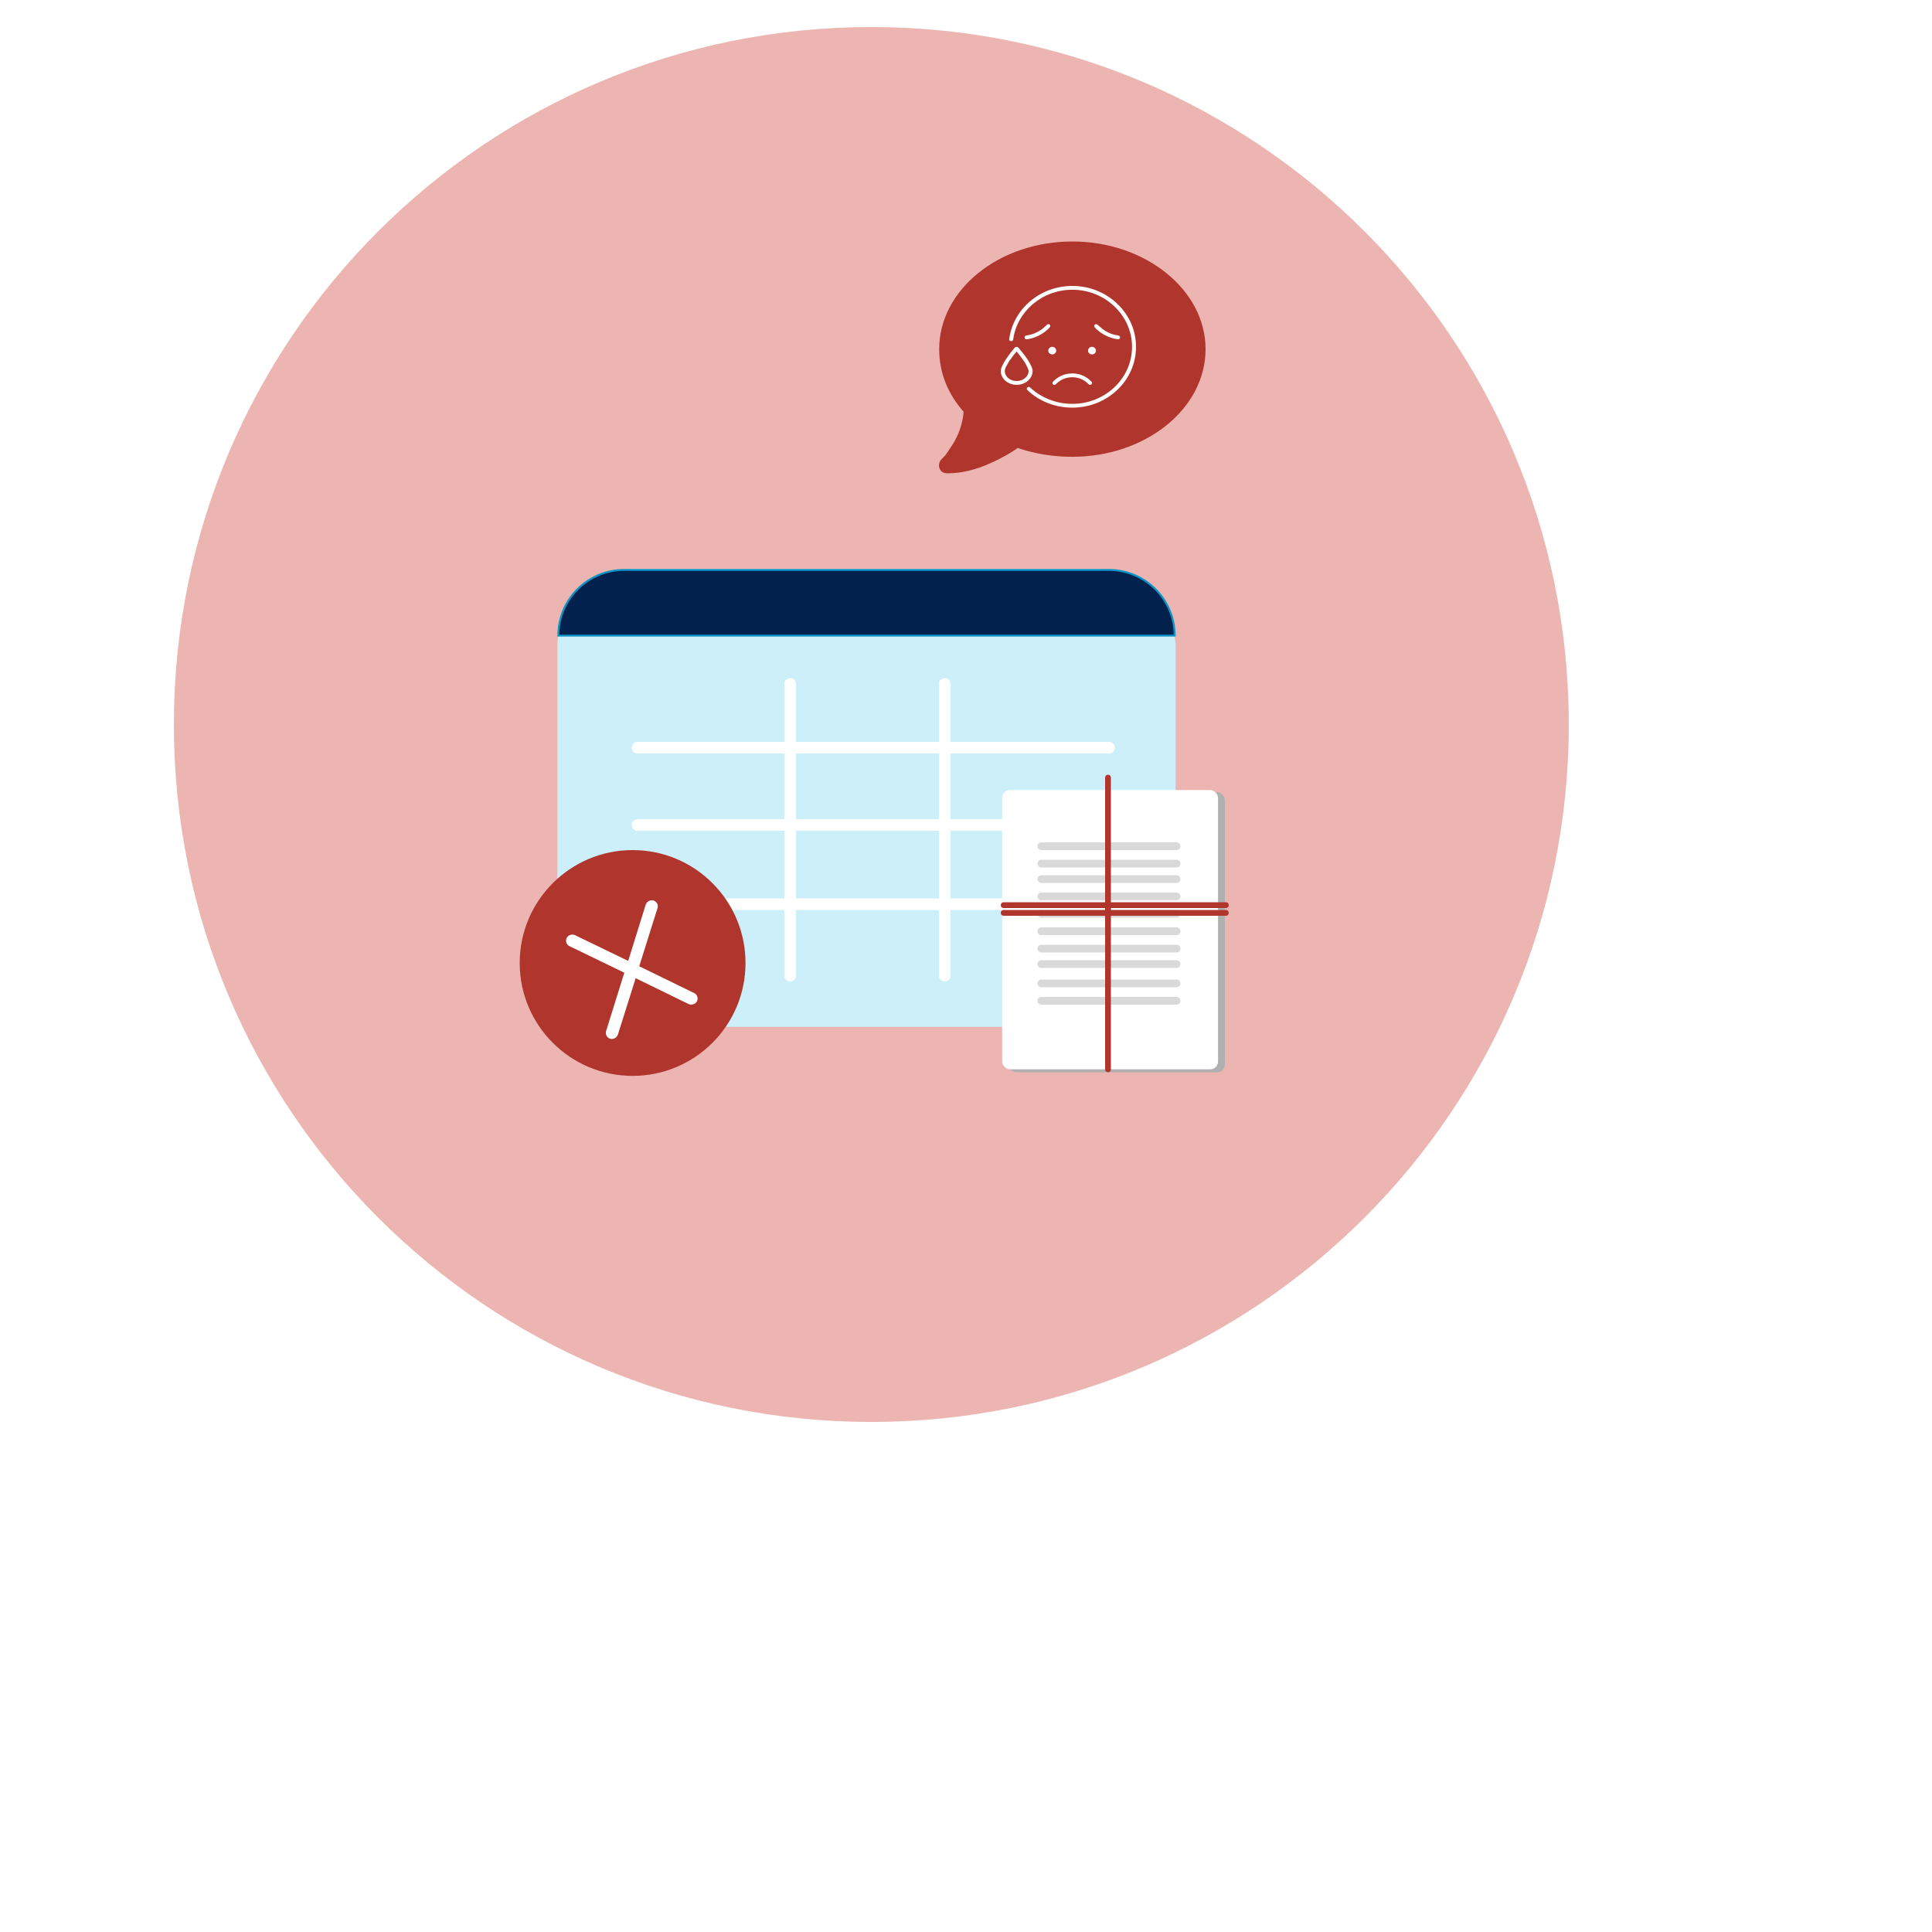 <svg width="1000" height="1000" viewBox="0 0 1000 1000" fill="none" xmlns="http://www.w3.org/2000/svg">
<path d="M812 375C812 574.375 650.375 736 451 736C251.625 736 90 574.375 90 375C90 175.625 251.625 14 451 14C650.375 14 812 175.625 812 375Z" fill="#ECB5B1"/>
<rect x="289" y="295" width="319" height="236" rx="40" fill="#CDEFF9"/>
<rect x="289" y="295" width="319" height="236" rx="40" stroke="#CDEFF9"/>
<path d="M574 295C592.778 295 608 310.222 608 329H289C289 310.222 304.222 295 323 295H574Z" fill="#02224D"/>
<path d="M574 295C592.778 295 608 310.222 608 329H289C289 310.222 304.222 295 323 295H574Z" stroke="#0D94C4"/>
<line x1="409" y1="354" x2="409" y2="505" stroke="white" stroke-width="6" stroke-linecap="round"/>
<line x1="489" y1="354" x2="489" y2="505" stroke="white" stroke-width="6" stroke-linecap="round"/>
<line x1="330" y1="387" x2="574" y2="387" stroke="white" stroke-width="6" stroke-linecap="round"/>
<line x1="330" y1="427" x2="574" y2="427" stroke="white" stroke-width="6" stroke-linecap="round"/>
<line x1="330" y1="468" x2="574" y2="468" stroke="white" stroke-width="6" stroke-linecap="round"/>
<path d="M624 180.714C624 211.518 593.031 236.429 555.06 236.429C544.827 236.429 535.401 234.821 526.784 231.875C523.821 234.018 518.435 237.232 512.242 239.911C505.778 242.857 497.969 245 490.428 245C488.543 245 486.928 244.196 486.389 242.589C485.581 240.982 486.12 239.107 487.197 237.768C487.466 237.768 487.466 237.5 487.735 237.232C488.005 236.964 488.543 236.429 489.082 235.893C490.159 234.554 491.506 232.411 493.121 230C495.814 225.714 498.238 219.821 498.777 213.125C490.698 204.018 486.12 193.036 486.12 180.714C486.12 150.179 516.82 125 555.06 125C593.031 125 624 150.179 624 180.714Z" fill="#B0352C"/>
<path d="M555.059 149.969C539.36 149.969 526.364 161.289 524.434 175.686C524.305 176.301 523.79 176.67 523.276 176.547C522.632 176.547 522.246 176.055 522.375 175.439C524.434 160.059 538.202 148 555.059 148C573.202 148 588 162.15 588 179.5C588 196.973 573.202 211 555.059 211C545.923 211 537.688 207.555 531.768 201.895C531.382 201.525 531.382 200.91 531.768 200.541C532.154 200.172 532.798 200.172 533.184 200.541C538.846 205.832 546.566 209.031 555.059 209.031C572.044 209.031 585.941 195.865 585.941 179.5C585.941 163.258 572.044 149.969 555.059 149.969ZM564.967 198.941C564.581 199.311 563.938 199.311 563.551 198.941C561.879 197.219 559.048 195.25 555.059 195.25C550.941 195.25 548.11 197.219 546.438 198.941C546.051 199.311 545.408 199.311 545.022 198.941C544.636 198.572 544.636 197.957 545.022 197.588C546.952 195.496 550.298 193.281 555.059 193.281C559.691 193.281 563.037 195.496 564.967 197.588C565.353 197.957 565.353 198.572 564.967 198.941ZM543.349 169.41L542.449 170.395C539.489 173.102 535.886 174.947 531.768 175.562H531.511C530.868 175.686 530.353 175.316 530.353 174.824C530.224 174.209 530.61 173.717 531.125 173.717L531.511 173.594C535.114 173.102 538.46 171.379 541.033 168.918L541.934 168.057C542.32 167.687 542.963 167.687 543.349 168.057C543.735 168.426 543.735 169.041 543.349 169.41ZM566.64 168.057C567.026 167.687 567.669 167.687 568.055 168.057L569.085 168.918C571.658 171.379 574.875 173.102 578.478 173.594L578.864 173.717C579.379 173.717 579.765 174.209 579.765 174.824C579.636 175.316 579.121 175.686 578.478 175.562H578.221C574.232 174.947 570.5 173.102 567.54 170.395L566.64 169.41C566.254 169.041 566.254 168.426 566.64 168.057ZM529.967 186.883C528.68 185.037 527.265 183.191 526.235 181.961C525.077 183.191 523.662 185.037 522.375 186.883C521.732 187.99 521.088 189.098 520.574 190.082C520.188 191.066 520.059 191.682 520.059 192.051C520.059 194.758 522.632 197.219 526.235 197.219C529.71 197.219 532.412 194.758 532.412 192.051C532.412 191.682 532.154 191.066 531.768 190.082C531.254 189.098 530.739 187.99 529.967 186.883ZM527.265 180.115C529.581 182.699 534.471 188.975 534.471 192.051C534.471 195.988 530.739 199.187 526.235 199.187C521.603 199.187 518 195.988 518 192.051C518 188.975 522.89 182.699 525.077 180.115C525.592 179.377 526.75 179.377 527.265 180.115ZM567.283 181.469C567.283 182.576 566.382 183.437 565.224 183.437C564.066 183.437 563.165 182.576 563.165 181.469C563.165 180.484 564.066 179.5 565.224 179.5C566.382 179.5 567.283 180.484 567.283 181.469ZM544.636 179.5C545.794 179.5 546.695 180.484 546.695 181.469C546.695 182.576 545.794 183.437 544.636 183.437C543.478 183.437 542.577 182.576 542.577 181.469C542.577 180.484 543.478 179.5 544.636 179.5Z" fill="white"/>
<rect x="522" y="410" width="112" height="145" rx="4" fill="#B0B0B0"/>
<g filter="url(#filter0_d_3095_879)">
<rect x="518.719" y="404.93" width="111.731" height="144.541" rx="4" fill="white"/>
</g>
<line x1="539" y1="438" x2="609" y2="438" stroke="#D9D9D9" stroke-width="4" stroke-linecap="round"/>
<line x1="539" y1="447" x2="609" y2="447" stroke="#D9D9D9" stroke-width="4" stroke-linecap="round"/>
<line x1="539" y1="455" x2="609" y2="455" stroke="#D9D9D9" stroke-width="4" stroke-linecap="round"/>
<line x1="539" y1="464" x2="609" y2="464" stroke="#D9D9D9" stroke-width="4" stroke-linecap="round"/>
<line x1="539" y1="473" x2="609" y2="473" stroke="#D9D9D9" stroke-width="4" stroke-linecap="round"/>
<line x1="539" y1="482" x2="609" y2="482" stroke="#D9D9D9" stroke-width="4" stroke-linecap="round"/>
<line x1="539" y1="491" x2="609" y2="491" stroke="#D9D9D9" stroke-width="4" stroke-linecap="round"/>
<line x1="539" y1="499" x2="609" y2="499" stroke="#D9D9D9" stroke-width="4" stroke-linecap="round"/>
<line x1="539" y1="509" x2="609" y2="509" stroke="#D9D9D9" stroke-width="4" stroke-linecap="round"/>
<line x1="539" y1="518" x2="609" y2="518" stroke="#D9D9D9" stroke-width="4" stroke-linecap="round"/>
<circle cx="327.437" cy="498.437" r="58.437" fill="#B0352C"/>
<path d="M340.352 469.977L330.856 500.141L359.369 514.041C360.864 514.812 361.515 516.657 360.754 518.26C359.942 519.743 358.054 520.417 356.437 519.698L329.019 506.316L319.826 535.499C319.239 537.169 317.454 538.081 315.817 537.654C314.129 537.108 313.233 535.369 313.697 533.752L323.142 503.47L294.68 489.689C293.185 488.917 292.535 487.073 293.295 485.47C294.107 483.986 295.996 483.313 297.613 484.031L325.153 497.36L334.224 468.231C334.811 466.561 336.596 465.649 338.233 466.076C339.921 466.622 340.816 468.36 340.352 469.977Z" fill="white"/>
<line x1="573.5" y1="402.5" x2="573.5" y2="553.5" stroke="#B0352C" stroke-width="3" stroke-linecap="round"/>
<line x1="519.5" y1="468.5" x2="634.5" y2="468.5" stroke="#B0352C" stroke-width="3" stroke-linecap="round"/>
<line x1="519.5" y1="472.5" x2="634.5" y2="472.5" stroke="#B0352C" stroke-width="3" stroke-linecap="round"/>
<defs>
<filter id="filter0_d_3095_879" x="514.719" y="404.93" width="119.734" height="152.539" filterUnits="userSpaceOnUse" color-interpolation-filters="sRGB">
<feFlood flood-opacity="0" result="BackgroundImageFix"/>
<feColorMatrix in="SourceAlpha" type="matrix" values="0 0 0 0 0 0 0 0 0 0 0 0 0 0 0 0 0 0 127 0" result="hardAlpha"/>
<feOffset dy="4"/>
<feGaussianBlur stdDeviation="2"/>
<feComposite in2="hardAlpha" operator="out"/>
<feColorMatrix type="matrix" values="0 0 0 0 0 0 0 0 0 0 0 0 0 0 0 0 0 0 0.25 0"/>
<feBlend mode="normal" in2="BackgroundImageFix" result="effect1_dropShadow_3095_879"/>
<feBlend mode="normal" in="SourceGraphic" in2="effect1_dropShadow_3095_879" result="shape"/>
</filter>
</defs>
</svg>
